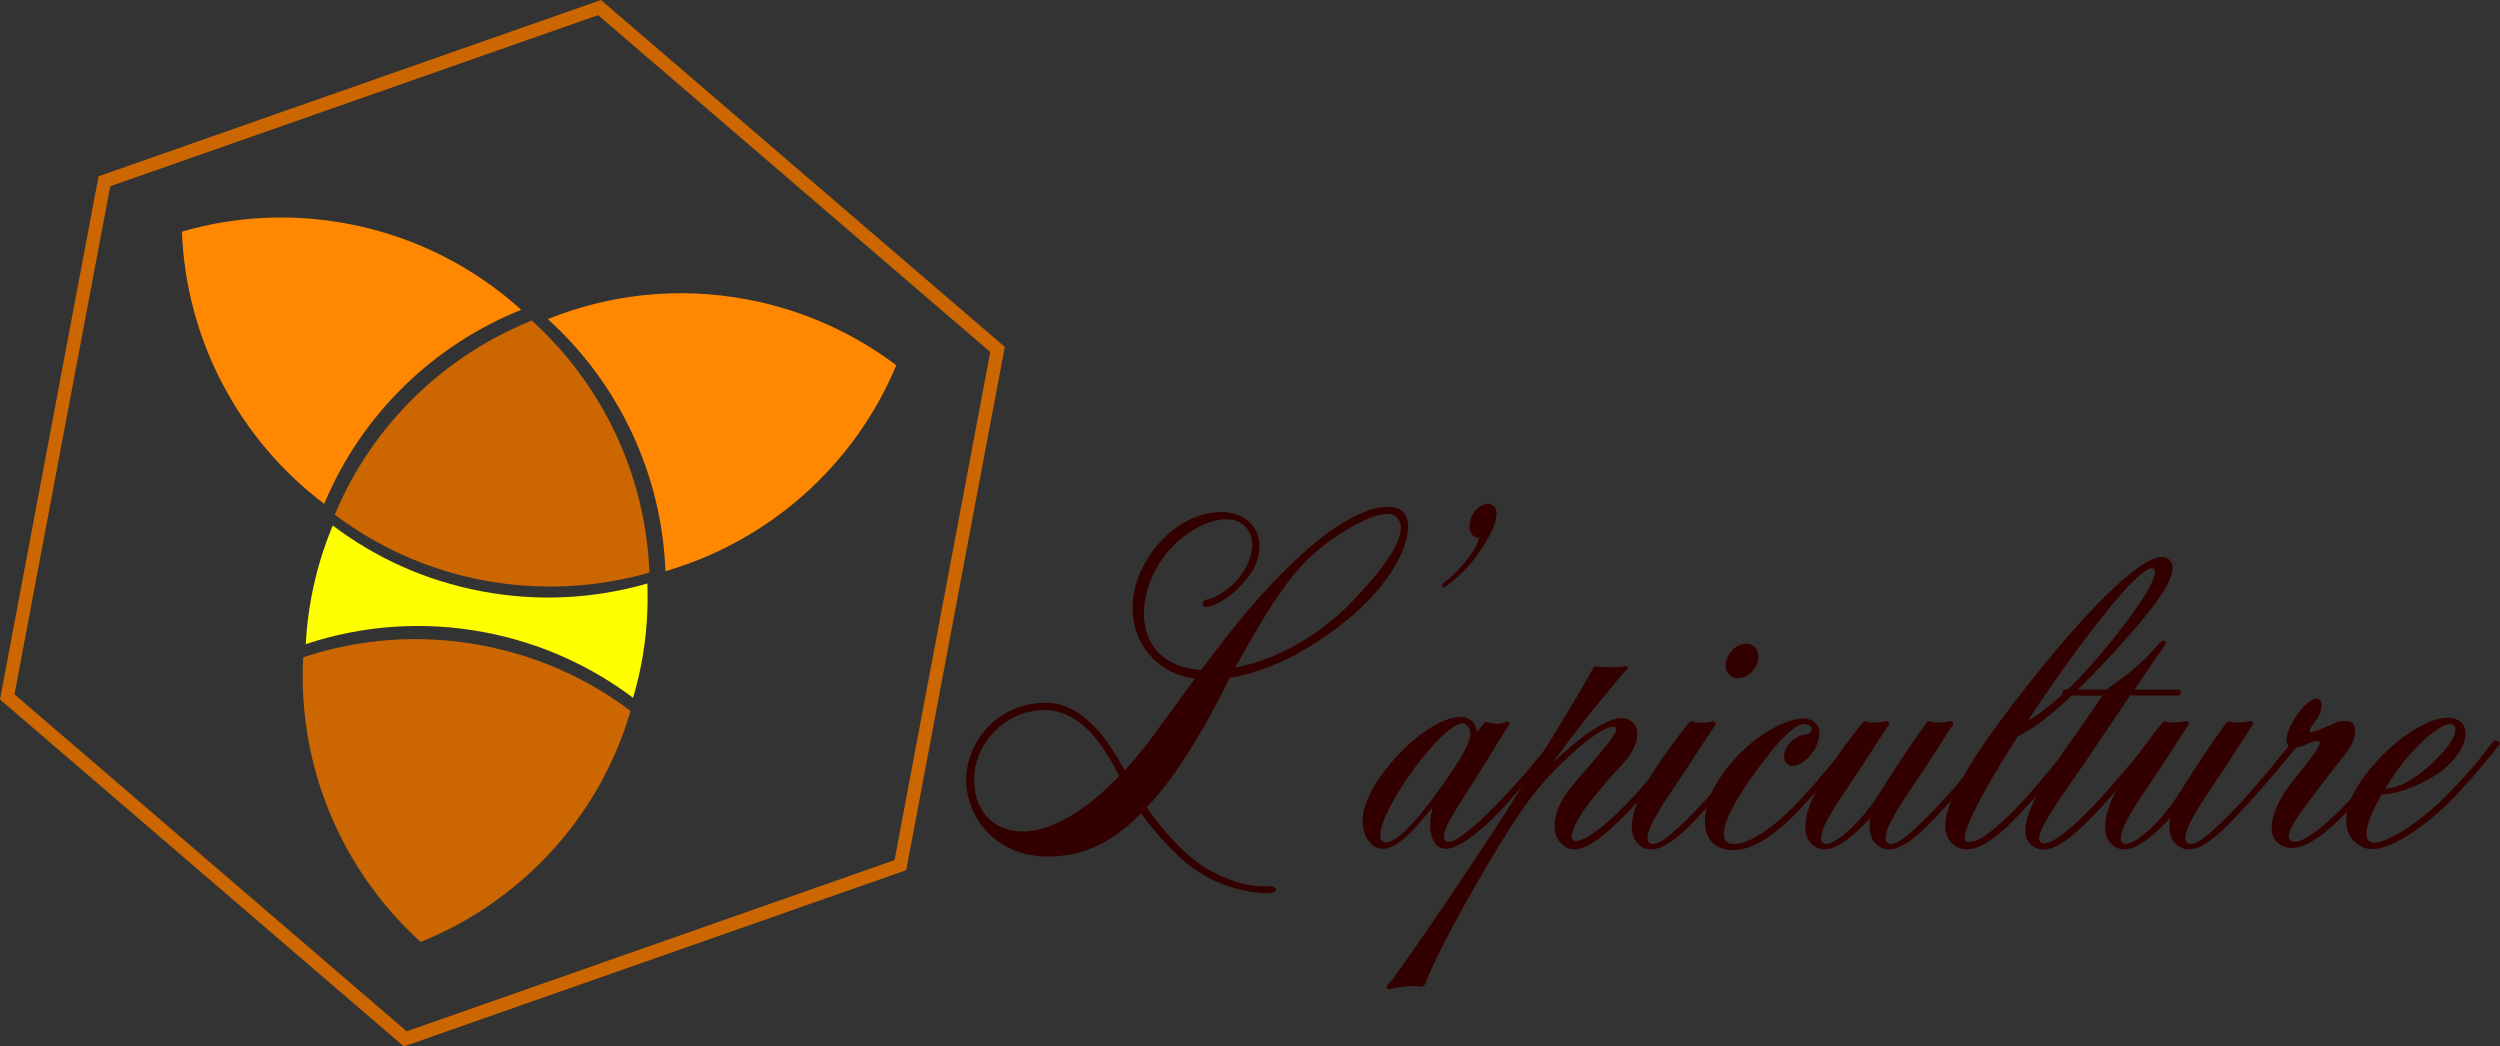 <?xml version="1.0" encoding="UTF-8"?>
<svg id="Calque_1" data-name="Calque 1" xmlns="http://www.w3.org/2000/svg" viewBox="0 0 369.34 154.59">
  <rect x="0" y="0" width="369.34" height="154.59" fill="#333333" stroke="none"/>
  <defs>
    <style>
      .cls-1 {
        fill: none;
        stroke: #c60;
        stroke-miterlimit: 10;
        stroke-width: 1.97px;
      }

      .cls-2 {
        fill: #f80;
      }

      .cls-3 {
        fill: #300;
      }

      .cls-4 {
        fill: #c60;
      }

      .cls-5 {
        fill: #ff0;
      }
    </style>
  </defs>
  <path class="cls-4" d="M44.8,97.1c-.89,16.26,5.8,31.61,17.35,42.06,14.63-5.89,26.35-18.21,31.01-34.13-6.29-4.74-13.73-8.14-21.99-9.69-9.13-1.72-18.14-.97-26.37,1.76Z"/>
  <path class="cls-2" d="M76.99,45.76c-6.98-6.31-15.72-10.84-25.64-12.71-8.43-1.59-16.76-1.07-24.47,1.17,.59,16.05,8.51,30.78,21.02,40.22,5.53-13.28,16.18-23.48,29.09-28.67Z"/>
  <path class="cls-5" d="M49.16,77.64c-1.39,3.34-2.47,6.88-3.16,10.58-.44,2.33-.71,4.64-.83,6.94,8.23-2.73,17.25-3.48,26.37-1.76,8.26,1.56,15.7,4.96,21.99,9.69,.49-1.67,.91-3.38,1.24-5.13,.75-3.96,1.01-7.9,.87-11.76-7.7,2.23-16.03,2.75-24.46,1.16s-15.72-4.98-22.02-9.72Z"/>
  <path class="cls-2" d="M132.41,53.96c-6.29-4.75-13.75-8.16-22.02-9.72-10.28-1.94-20.42-.74-29.46,2.9,10.4,9.41,16.85,22.8,17.38,37.24,15.15-4.39,27.87-15.46,34.1-30.42Z"/>
  <path class="cls-4" d="M78.55,47.36c-12.92,5.2-23.56,15.4-29.09,28.67,6.29,4.75,13.74,8.17,22.02,9.72s16.75,1.07,24.46-1.16c-.53-14.44-6.98-27.82-17.38-37.24Z"/>
  <polygon class="cls-1" points="133.02 127.81 59.87 153.48 1.07 102.96 15.42 26.78 88.57 1.12 147.37 51.63 133.02 127.81"/>
  <g>
    <path class="cls-3" d="M207.15,75.51c.57,.45,.89,1.21,.89,2.29,0,3.31-2.99,9.16-9.93,14.51-5.79,4.52-11.52,7.06-16.42,7.83-.57,1.08-1.08,2.1-1.65,3.24-2.93,5.54-6.43,11.45-10.63,15.91,2.23,3.18,5.54,7.06,8.78,8.97,4.39,2.61,7.83,2.8,9.23,2.67,.7,0,1.02,.19,1.08,.45,0,.25-.32,.51-.89,.57-1.08,.06-5.54-.13-9.99-2.8-3.44-2.04-6.81-5.92-9.04-8.97-3.12,3.12-6.55,5.34-10.37,6.05-1.15,.19-2.23,.32-3.25,.32-7.38,0-11.52-4.96-12.15-10.12-.7-5.79,3.88-12.54,11.58-12.6,5.79-.06,9.55,5.92,11.77,9.99,1.15-1.27,2.35-2.67,3.56-4.26,2.23-2.99,4.45-6.11,6.81-9.29-.83-.13-1.59-.32-2.35-.57-4.07-1.4-6.87-5.28-6.87-9.93,0-1.97,.51-4.07,1.65-6.24,2.93-5.47,7.76-7.89,11.45-7.89,.95,0,1.85,.19,2.61,.51,2.1,.89,3.05,2.61,3.05,4.58,0,1.53-.57,3.12-1.65,4.52-2.55,3.25-5.22,4.33-6.05,4.39-.45,.06-.7-.25-.7-.51s.25-.45,.7-.57c1.08-.19,3.69-1.59,5.22-3.95,.83-1.21,1.4-2.74,1.4-4.2,0-1.27-.51-2.48-1.85-3.24-.57-.32-1.21-.45-1.97-.45-3.25,0-7.89,2.74-10.44,7.44-1.15,2.16-1.72,4.39-1.72,6.49,0,3.63,1.78,6.68,5.79,7.89,.83,.25,1.72,.38,2.67,.45,4.26-5.79,8.91-11.64,14.51-16.8,5.54-5.09,10.12-7.32,12.98-7.32,.89,0,1.59,.19,2.16,.64Zm-41.81,39.13c-1.97-3.95-5.41-9.74-11.07-9.74s-10.75,4.96-10.31,11.07c.38,5.22,4.33,7.44,8.65,6.75,3.5-.57,7.95-3.06,12.73-8.08Zm40.85-38.37c-1.97-1.59-8.97,2.55-12.73,6.11-3.56,3.44-6.81,8.66-10.95,16.23,5.85-1.02,12.28-4.65,16.93-9.42,5.15-5.28,7.51-8.97,7.51-11.2,0-.76-.25-1.27-.76-1.72Z"/>
    <path class="cls-3" d="M217.14,83.4c-1.46,1.72-3.5,3.24-3.88,3.44l-.25-.51c.7-.51,2.23-1.78,3.44-3.31,.89-1.14,1.78-2.29,2.04-3.56-1.08,0-1.65-1.15-1.27-2.55,.32-1.4,1.53-2.48,2.61-2.48,.95,.06,1.27,.7,1.27,1.46s-.32,1.65-.57,2.23c-.64,1.53-2.23,3.95-3.37,5.28Z"/>
    <path class="cls-3" d="M222.36,119.04c-2.16,2.35-6.3,6.36-8.78,6.36-1.72,0-2.29-1.91-2.29-3.5,0-.89,.13-1.78,.38-2.67-1.59,1.85-4.77,6.17-7.38,6.17-1.72,0-2.99-1.85-2.99-4.2,0-5.54,9.29-15.27,14.44-15.27,1.72,0,2.42,1.15,2.42,2.29,.7-.95,1.21-1.59,1.34-1.59s.89,.32,1.78,.32c.64,0,1.08-.32,1.46-.32,.19,0,.32,.13,.32,.25,0-.13-2.04,3.31-5.22,8.4-1.97,3.18-4.52,6.68-4.52,8.34,0,.45,.19,.76,.64,.76,2.99,0,14-12.92,14.95-14.64,.13-.19,.32-.25,.51-.25,.25,0,.57,.13,.57,.38,0,.06-.06,.13-.06,.19-.32,.51-5.15,6.3-7.57,8.97Zm-6.3-12.15c-3.05,0-12.15,12.54-12.15,16.54,0,.7,.32,1.02,.89,1.02,1.46,0,4.14-2.67,7.76-7.7,3.05-4.26,4.65-6.87,4.65-8.4,0-.51-.19-.95-.57-1.27-.19-.13-.38-.19-.57-.19Z"/>
    <path class="cls-3" d="M241.57,118.85c-2.61,2.67-7.13,7.7-9.99,6.43-1.34-.64-1.91-1.85-1.91-3.25s.51-2.8,1.27-4.07c1.59-2.74,8.91-9.86,7.7-10.5-1.59-.89-8.85,5.54-12.6,10.56-4.2,5.54-13.43,21.76-15.46,27.3-.19,.57-1.02,.45-1.34,.38-.38-.13-3.25,.19-3.75,.38-.51,.19-1.02-.13-.19-.89,.76-.7,10.24-14.51,16.29-23.86,4.71-7.32,11.39-18.26,13.62-22.34,.19-.45,.32-.64,.95-.51,.57,.13,2.93,.13,3.56,0,.57-.13,1.21-.06,.51,.57-.57,.51-6.17,7.19-10.75,13.49,2.35-1.97,8.27-7.76,11.26-6.17,.83,.45,1.15,1.21,1.15,2.1,0,1.27-.76,2.86-2.1,4.33-2.29,2.42-5.15,5.85-6.11,7.38-.95,1.46-1.91,3.31-1.27,3.95,.7,.64,3.75-.95,8.59-6.11,2.86-3.05,6.94-8.08,7.13-8.4,.13-.13,.32-.19,.45-.13,.25,.13,.45,.38,.25,.64-.25,.38-4.77,6.05-7.25,8.72Z"/>
    <path class="cls-3" d="M252.01,119.48c-3.18,3.44-6.68,7.06-9.29,5.73-1.15-.64-1.65-1.65-1.65-3.05,0-1.91,.95-4.33,2.48-7,1.91-3.24,5.35-7.64,5.73-8.08,.32-.45,.57-.64,.89-.45,.32,.19,1.97,.19,2.61,0,.57-.19,.83,.25,.57,.57s-3.18,4.9-5.79,8.78c-2.67,3.88-5.09,7.76-3.82,8.59,1.34,.76,4.71-2.67,7.51-5.6,2.86-2.99,7.64-8.97,7.89-9.35,.13-.19,.45-.25,.7-.13,.25,.06,.38,.38,.06,.83-.38,.51-4.77,5.73-7.89,9.16Zm4.77-19.28c-1.27,0-2.1-1.14-1.78-2.55,.38-1.4,1.65-2.54,2.93-2.54,1.34,0,2.1,1.14,1.78,2.54-.32,1.4-1.65,2.55-2.93,2.55Z"/>
    <path class="cls-3" d="M265.88,119.61c-3.31,3.44-7.51,6.87-11.26,5.79-1.78-.45-2.74-1.97-2.74-4.07,0-1.91,.76-4.33,2.48-6.81,3.95-5.79,10.69-9.29,13.17-8.15,.95,.45,1.27,1.15,1.27,1.97,0,1.08-.64,2.29-.95,2.74-.45,.7-2.23,2.61-3.56,1.91-1.34-.7-.51-2.42-.06-2.99s1.4-1.4,2.42-1.46c.45-.06,.76-.25,.95-.51,.13-.32,.06-.7-.32-.89-1.72-1.02-4.77,2.48-8.4,7.57-3.63,5.09-5.03,8.66-3.75,9.67,1.59,1.21,5.79-.96,10.37-5.73,3.56-3.75,7.32-8.59,7.7-9.04,.19-.19,.32-.25,.51-.13s.38,.45,.19,.76c-.38,.57-5.66,6.87-8.02,9.35Z"/>
    <path class="cls-3" d="M287.13,119.48c-3.12,3.44-6.68,7.06-9.23,5.73-1.53-.76-1.91-2.35-1.59-4.33-2.8,2.93-5.73,5.47-7.95,4.33-1.15-.64-1.65-1.65-1.65-3.05,0-1.91,.95-4.33,2.48-7,1.91-3.24,5.35-7.64,5.73-8.08,.32-.45,.57-.64,.89-.45s1.97,.13,2.61-.06c.57-.19,.83,.25,.57,.57s-3.18,4.96-5.79,8.85c-2.67,3.88-5.09,7.76-3.82,8.59,1.34,.76,5.6-3.12,8.15-7.19,2.99-4.77,4.9-7.57,6.87-10.31,.32-.45,.57-.64,.95-.45,.32,.19,1.91,.13,2.55-.06,.57-.19,.83,.25,.57,.57s-3.12,4.96-5.79,8.85c-2.61,3.88-5.09,7.76-3.75,8.59,1.27,.76,4.65-2.67,7.44-5.6,2.86-2.99,7.64-8.97,7.89-9.35,.19-.19,.51-.25,.7-.13,.25,.06,.38,.38,.06,.83-.38,.51-4.71,5.73-7.89,9.16Z"/>
    <path class="cls-3" d="M310.74,98.04c-6.05,6.36-9.35,9.1-12.66,10.75-5.28,8.27-8.65,14.76-7.64,15.46,1.34,.95,5.22-2.48,8.08-5.54,2.8-2.99,7.19-8.53,7.57-9.04,.19-.25,.64-.32,.83-.19s.32,.38,0,.76c-.57,.83-5.41,6.75-7.51,8.91-2.1,2.23-7.06,7.89-10.37,5.92-1.08-.64-1.65-1.65-1.65-3.05,0-3.63,3.69-9.86,10.82-19.09,10.76-13.87,19.35-22.08,22.02-20.43,2.93,1.78-3.31,8.91-9.48,15.53Zm-8.84,4.96c-.83,1.21-1.59,2.35-2.29,3.5,2.16-1.27,5.34-3.82,8.72-7.57,5.54-6.17,11.2-13.94,9.8-14.89-1.46-1.02-8.78,8.08-16.23,18.96Z"/>
    <path class="cls-3" d="M321.75,102.75h-7.06c-1.85,2.74-3.88,5.79-5.66,8.4-4.26,6.36-8.91,12.22-7.51,13.3,1.34,1.02,5.85-3.31,8.59-6.3,2.74-2.99,6.68-7.76,7.25-8.46,.25-.32,.51-.32,.7-.19,.13,.19,.19,.51,0,.83-.45,.57-3.75,4.71-6.94,8.15-3.18,3.5-7.64,8.27-10.44,6.75-.95-.51-1.46-1.34-1.46-2.55,0-2.55,2.16-6.68,6.49-12.85,2.74-3.82,4.07-5.92,4.9-7.06h-5.47c-.25,0-.45-.19-.45-.45s.19-.45,.45-.45h6.11c.13-.13,.25-.25,.32-.32,.57-.32,2.54-1.72,4.26-3.24,1.72-1.53,2.74-2.8,3.24-3.37,.19-.19,.51-.32,.7-.25,.19,0,.32,.25,0,.7s-2.16,3.12-4.45,6.49h6.43c.25,0,.45,.19,.45,.45s-.19,.45-.45,.45Z"/>
    <path class="cls-3" d="M331.42,119.48c-3.12,3.44-6.68,7.06-9.23,5.73-1.53-.76-1.91-2.35-1.59-4.33-2.8,2.93-5.73,5.47-7.95,4.33-1.15-.64-1.65-1.65-1.65-3.05,0-1.91,.95-4.33,2.48-7,1.91-3.24,5.35-7.64,5.73-8.08,.32-.45,.57-.64,.89-.45s1.97,.13,2.61-.06c.57-.19,.83,.25,.57,.57s-3.18,4.96-5.79,8.85c-2.67,3.88-5.09,7.76-3.82,8.59,1.34,.76,5.6-3.12,8.15-7.19,2.99-4.77,4.9-7.57,6.87-10.31,.32-.45,.57-.64,.95-.45,.32,.19,1.91,.13,2.55-.06,.57-.19,.83,.25,.57,.57s-3.12,4.96-5.79,8.85c-2.61,3.88-5.09,7.76-3.75,8.59,1.27,.76,4.65-2.67,7.44-5.6,2.86-2.99,7.64-8.97,7.89-9.35,.19-.19,.51-.25,.7-.13,.25,.06,.38,.38,.06,.83-.38,.51-4.71,5.73-7.89,9.16Z"/>
    <path class="cls-3" d="M347.07,119.61c-2.61,2.61-6.75,6.75-9.74,5.41-1.27-.51-1.72-1.53-1.72-2.74,0-1.78,1.02-3.95,2.1-5.54,1.91-2.67,5.6-6.68,4.9-7.19-.7-.51-3.24,1.46-4.26,.83-1.02-.57-.51-2.35,.64-4.2,.95-1.59,2.67-3.31,3.5-2.93,.83,.38,.51,1.97-.19,2.93-.64,.89-1.21,1.65-1.02,1.97,.13,.19,1.59-.45,2.67-.89,1.15-.57,2.67-1.14,3.56-.45,.83,.64,.51,2.67-1.02,4.58-1.53,1.91-5.41,6.94-6.81,8.97-1.34,1.97-2.04,3.37-1.15,3.88,1.46,.83,5.73-2.74,9.8-7.38,4.07-4.71,5.6-6.87,5.98-7.25,.32-.45,1.27-.06,.64,.7s-5.34,6.62-7.89,9.29Z"/>
    <path class="cls-3" d="M362.09,118.27c-3.05,3.05-9.29,8.15-12.73,7-1.72-.64-2.74-2.1-2.74-4.07s.95-4.26,2.93-6.87c4.14-5.34,10.44-9.42,13.43-8.02,.89,.38,1.27,1.14,1.27,2.04,0,1.72-1.46,3.95-3.44,5.47-2.29,1.78-6.11,3.44-8.97,3.56-1.91,3.37-2.86,6.17-1.78,6.94,1.34,.96,6.68-2.04,11.58-7,4.52-4.58,6.36-7.45,6.68-7.76,.13-.13,.38-.19,.57-.13,.32,.13,.57,.32,.38,.57-.32,.38-4.07,5.15-7.19,8.27Zm-8.34-3.88c-.51,.7-.95,1.4-1.34,2.1,2.8,0,5.85-2.67,7.7-4.52,1.59-1.59,3.44-4.07,2.29-4.9-1.14-.83-5.54,2.74-8.65,7.32Z"/>
  </g>
</svg>